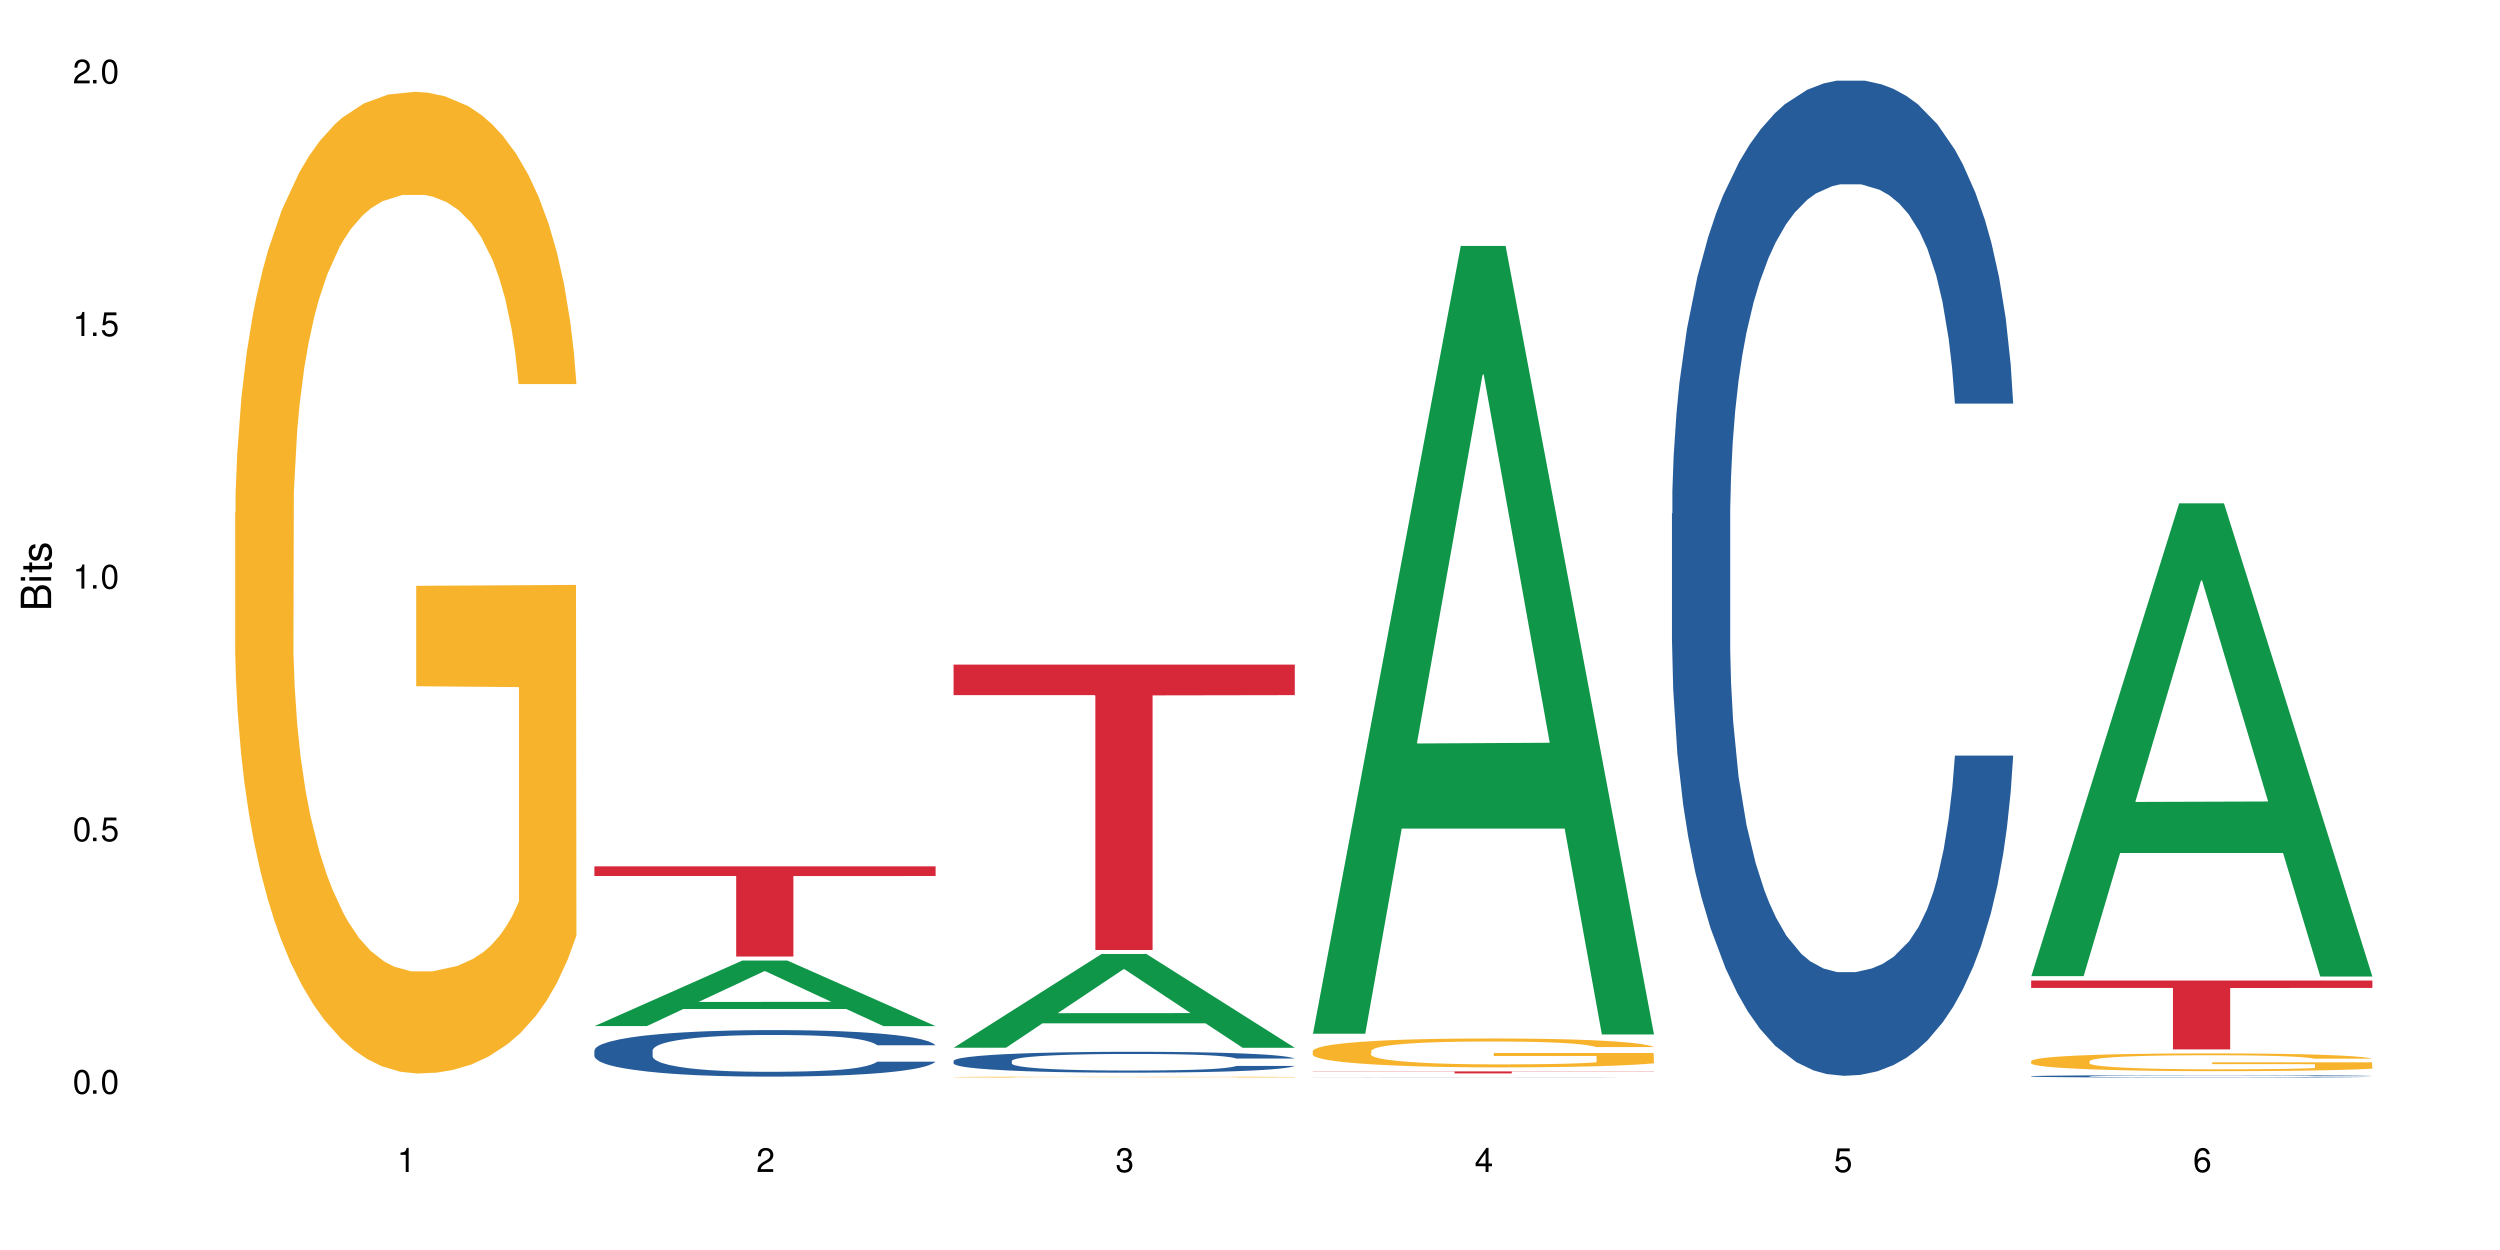 <?xml version="1.0" encoding="UTF-8"?>
<svg xmlns="http://www.w3.org/2000/svg" xmlns:xlink="http://www.w3.org/1999/xlink" width="720" height="360" viewBox="0 0 720 360">
<defs>
<g>
<g id="glyph-0-0">
</g>
<g id="glyph-0-1">
<path d="M 2.641 -6.938 C 2 -6.938 1.422 -6.656 1.078 -6.172 C 0.641 -5.562 0.406 -4.641 0.406 -3.359 C 0.406 -1.016 1.188 0.219 2.641 0.219 C 4.078 0.219 4.859 -1.016 4.859 -3.297 C 4.859 -4.641 4.656 -5.547 4.203 -6.172 C 3.844 -6.656 3.281 -6.938 2.641 -6.938 Z M 2.641 -6.188 C 3.547 -6.188 4 -5.25 4 -3.375 C 4 -1.406 3.562 -0.484 2.625 -0.484 C 1.734 -0.484 1.281 -1.438 1.281 -3.344 C 1.281 -5.25 1.734 -6.188 2.641 -6.188 Z M 2.641 -6.188 "/>
</g>
<g id="glyph-0-2">
<path d="M 1.828 -1 L 0.828 -1 L 0.828 0 L 1.828 0 Z M 1.828 -1 "/>
</g>
<g id="glyph-0-3">
<path d="M 4.562 -6.797 L 1.062 -6.797 L 0.547 -3.094 L 1.328 -3.094 C 1.719 -3.562 2.047 -3.734 2.578 -3.734 C 3.484 -3.734 4.062 -3.109 4.062 -2.094 C 4.062 -1.125 3.484 -0.531 2.578 -0.531 C 1.828 -0.531 1.375 -0.906 1.188 -1.672 L 0.328 -1.672 C 0.453 -1.109 0.547 -0.844 0.75 -0.594 C 1.125 -0.078 1.828 0.219 2.594 0.219 C 3.969 0.219 4.922 -0.781 4.922 -2.219 C 4.922 -3.562 4.031 -4.484 2.719 -4.484 C 2.25 -4.484 1.859 -4.359 1.469 -4.062 L 1.734 -5.969 L 4.562 -5.969 Z M 4.562 -6.797 "/>
</g>
<g id="glyph-0-4">
<path d="M 2.484 -4.938 L 2.484 0 L 3.328 0 L 3.328 -6.938 L 2.766 -6.938 C 2.469 -5.875 2.281 -5.734 0.984 -5.562 L 0.984 -4.938 Z M 2.484 -4.938 "/>
</g>
<g id="glyph-0-5">
<path d="M 4.859 -0.828 L 1.281 -0.828 C 1.359 -1.406 1.672 -1.781 2.5 -2.281 L 3.469 -2.828 C 4.406 -3.344 4.906 -4.062 4.906 -4.906 C 4.906 -5.484 4.672 -6.031 4.266 -6.406 C 3.859 -6.766 3.375 -6.938 2.719 -6.938 C 1.859 -6.938 1.219 -6.625 0.844 -6.031 C 0.609 -5.672 0.5 -5.234 0.484 -4.531 L 1.328 -4.531 C 1.359 -5.016 1.406 -5.281 1.531 -5.516 C 1.75 -5.938 2.188 -6.203 2.703 -6.203 C 3.469 -6.203 4.031 -5.641 4.031 -4.891 C 4.031 -4.344 3.719 -3.859 3.125 -3.516 L 2.234 -3 C 0.812 -2.172 0.406 -1.531 0.328 -0.016 L 4.859 -0.016 Z M 4.859 -0.828 "/>
</g>
<g id="glyph-0-6">
<path d="M 2.125 -3.188 L 2.578 -3.188 C 3.5 -3.188 3.984 -2.766 3.984 -1.922 C 3.984 -1.062 3.469 -0.531 2.594 -0.531 C 1.656 -0.531 1.203 -1 1.156 -2.016 L 0.312 -2.016 C 0.344 -1.453 0.438 -1.094 0.609 -0.781 C 0.953 -0.109 1.625 0.219 2.547 0.219 C 3.953 0.219 4.859 -0.625 4.859 -1.938 C 4.859 -2.828 4.516 -3.297 3.703 -3.594 C 4.344 -3.844 4.656 -4.328 4.656 -5.031 C 4.656 -6.219 3.875 -6.938 2.578 -6.938 C 1.203 -6.938 0.484 -6.172 0.453 -4.703 L 1.297 -4.703 C 1.312 -5.125 1.344 -5.359 1.453 -5.578 C 1.641 -5.969 2.062 -6.203 2.594 -6.203 C 3.344 -6.203 3.797 -5.75 3.797 -5 C 3.797 -4.516 3.609 -4.219 3.25 -4.047 C 3.016 -3.953 2.703 -3.922 2.125 -3.906 Z M 2.125 -3.188 "/>
</g>
<g id="glyph-0-7">
<path d="M 3.141 -1.672 L 3.141 0 L 3.984 0 L 3.984 -1.672 L 4.984 -1.672 L 4.984 -2.438 L 3.984 -2.438 L 3.984 -6.938 L 3.359 -6.938 L 0.266 -2.578 L 0.266 -1.672 Z M 3.141 -2.438 L 1 -2.438 L 3.141 -5.5 Z M 3.141 -2.438 "/>
</g>
<g id="glyph-0-8">
<path d="M 4.781 -5.125 C 4.609 -6.266 3.891 -6.938 2.844 -6.938 C 2.094 -6.938 1.422 -6.578 1.031 -5.953 C 0.594 -5.266 0.406 -4.422 0.406 -3.172 C 0.406 -2 0.578 -1.25 0.984 -0.641 C 1.359 -0.078 1.953 0.219 2.703 0.219 C 3.984 0.219 4.922 -0.75 4.922 -2.094 C 4.922 -3.375 4.062 -4.281 2.844 -4.281 C 2.172 -4.281 1.641 -4.031 1.281 -3.516 C 1.281 -5.234 1.828 -6.188 2.797 -6.188 C 3.391 -6.188 3.797 -5.797 3.938 -5.125 Z M 2.734 -3.531 C 3.547 -3.531 4.062 -2.953 4.062 -2.031 C 4.062 -1.156 3.484 -0.531 2.703 -0.531 C 1.922 -0.531 1.328 -1.188 1.328 -2.078 C 1.328 -2.938 1.906 -3.531 2.734 -3.531 Z M 2.734 -3.531 "/>
</g>
<g id="glyph-1-0">
</g>
<g id="glyph-1-1">
<path d="M 0 -0.953 L 0 -4.891 C 0 -5.719 -0.234 -6.344 -0.734 -6.797 C -1.188 -7.234 -1.812 -7.469 -2.5 -7.469 C -3.547 -7.469 -4.188 -7 -4.625 -5.875 C -4.984 -6.688 -5.625 -7.094 -6.531 -7.094 C -7.172 -7.094 -7.734 -6.859 -8.141 -6.391 C -8.562 -5.922 -8.75 -5.344 -8.75 -4.5 L -8.75 -0.953 Z M -4.984 -2.062 L -7.766 -2.062 L -7.766 -4.219 C -7.766 -4.844 -7.688 -5.203 -7.453 -5.5 C -7.219 -5.812 -6.859 -5.969 -6.375 -5.969 C -5.891 -5.969 -5.531 -5.812 -5.297 -5.5 C -5.062 -5.203 -4.984 -4.844 -4.984 -4.219 Z M -0.984 -2.062 L -4 -2.062 L -4 -4.781 C -4 -5.766 -3.438 -6.359 -2.484 -6.359 C -1.547 -6.359 -0.984 -5.766 -0.984 -4.781 Z M -0.984 -2.062 "/>
</g>
<g id="glyph-1-2">
<path d="M -6.281 -1.797 L -6.281 -0.797 L 0 -0.797 L 0 -1.797 Z M -8.75 -1.797 L -8.75 -0.797 L -7.484 -0.797 L -7.484 -1.797 Z M -8.75 -1.797 "/>
</g>
<g id="glyph-1-3">
<path d="M -6.281 -3.047 L -6.281 -2.016 L -8.016 -2.016 L -8.016 -1.016 L -6.281 -1.016 L -6.281 -0.172 L -5.469 -0.172 L -5.469 -1.016 L -0.719 -1.016 C -0.078 -1.016 0.281 -1.453 0.281 -2.234 C 0.281 -2.5 0.25 -2.719 0.188 -3.047 L -0.641 -3.047 C -0.609 -2.906 -0.594 -2.766 -0.594 -2.562 C -0.594 -2.141 -0.719 -2.016 -1.156 -2.016 L -5.469 -2.016 L -5.469 -3.047 Z M -6.281 -3.047 "/>
</g>
<g id="glyph-1-4">
<path d="M -4.531 -5.25 C -5.766 -5.25 -6.469 -4.422 -6.469 -2.969 C -6.469 -1.516 -5.719 -0.562 -4.547 -0.562 C -3.562 -0.562 -3.094 -1.062 -2.734 -2.562 L -2.516 -3.484 C -2.344 -4.188 -2.094 -4.469 -1.641 -4.469 C -1.047 -4.469 -0.641 -3.875 -0.641 -3 C -0.641 -2.453 -0.797 -2 -1.062 -1.75 C -1.25 -1.594 -1.422 -1.531 -1.875 -1.469 L -1.875 -0.406 C -0.422 -0.453 0.281 -1.266 0.281 -2.922 C 0.281 -4.5 -0.5 -5.516 -1.719 -5.516 C -2.656 -5.516 -3.172 -4.984 -3.469 -3.734 L -3.703 -2.766 C -3.891 -1.953 -4.156 -1.609 -4.594 -1.609 C -5.188 -1.609 -5.547 -2.125 -5.547 -2.938 C -5.547 -3.75 -5.203 -4.172 -4.531 -4.203 Z M -4.531 -5.25 "/>
</g>
</g>
</defs>
<rect x="-72" y="-36" width="864" height="432" fill="rgb(100%, 100%, 100%)" fill-opacity="1"/>
<path fill-rule="nonzero" fill="rgb(96.863%, 70.196%, 16.863%)" fill-opacity="1" d="M 67.73 147.539 L 67.852 147.281 L 67.852 142.117 L 68.332 130.5 L 69.527 114.488 L 71.086 101.32 L 72.766 90.992 L 73.844 85.57 L 75.641 77.824 L 77.199 72.145 L 81.152 60.523 L 86.188 49.68 L 88.945 45.031 L 92.059 40.641 L 96.496 35.734 L 98.531 33.926 L 104.766 29.797 L 111.836 27.215 L 119.625 26.438 L 123.223 26.699 L 128.133 27.73 L 134.848 30.57 L 138.68 33.152 L 141.676 35.734 L 144.793 39.09 L 148.629 44.258 L 152.223 50.453 L 155.102 56.648 L 157.977 64.398 L 160.375 72.66 L 162.41 81.695 L 164.207 92.543 L 165.289 101.578 L 166.008 110.617 L 149.348 110.617 L 148.391 101.578 L 147.309 94.605 L 145.512 86.086 L 143.715 79.891 L 141.918 74.984 L 138.562 68.27 L 135.684 64.137 L 132.09 60.523 L 128.613 58.199 L 124.66 56.648 L 122.262 56.133 L 115.91 56.133 L 110.156 57.941 L 106.801 60.008 L 104.406 62.074 L 101.047 65.945 L 99.012 69.043 L 97.812 71.109 L 94.219 79.113 L 91.82 86.344 L 90.504 91.25 L 88.824 98.996 L 87.625 105.969 L 86.309 116.297 L 85.59 124.043 L 84.629 141.602 L 84.508 188.078 L 84.871 197.891 L 85.59 208.48 L 86.547 217.773 L 87.984 227.586 L 89.422 235.074 L 91.941 245.145 L 94.098 251.859 L 95.777 256.246 L 99.012 263.219 L 100.328 265.543 L 103.445 270.191 L 106.684 273.805 L 110.637 276.906 L 113.633 278.453 L 118.426 279.746 L 124.539 279.746 L 131.73 278.195 L 136.285 276.129 L 139.398 274.062 L 141.438 272.258 L 143.953 269.418 L 145.754 266.836 L 147.43 263.992 L 149.469 259.605 L 149.469 197.891 L 119.863 197.633 L 119.863 168.715 L 165.887 168.457 L 166.008 269.418 L 163.488 276.387 L 160.375 283.102 L 157.379 288.266 L 154.262 292.656 L 149.828 297.562 L 146.23 300.66 L 140.719 304.273 L 135.684 306.598 L 130.41 308.148 L 125.738 308.922 L 120.223 309.18 L 115.312 308.664 L 110.039 307.117 L 105.844 305.051 L 102.008 302.469 L 98.172 299.109 L 93.379 293.688 L 90.262 289.297 L 87.027 283.875 L 83.789 277.422 L 80.914 270.449 L 78.996 265.027 L 77.078 258.828 L 75.043 251.082 L 73.125 242.305 L 71.688 234.301 L 70.367 225.262 L 69.41 216.742 L 68.449 205.121 L 67.969 195.828 L 67.73 187.82 Z M 67.73 147.539 "/>
<path fill-rule="nonzero" fill="rgb(6.275%, 58.824%, 28.235%)" fill-opacity="1" d="M 171.18 295.512 L 171.285 295.496 L 213.809 276.629 L 226.723 276.629 L 269.453 295.531 L 254.441 295.531 L 243.73 290.598 L 196.797 290.598 L 186.297 295.512 L 171.18 295.512 L 201.312 288.555 L 239.426 288.539 L 220.422 279.715 L 220.211 279.699 L 220 279.754 L 201.207 288.539 L 201.312 288.555 Z M 171.18 295.512 "/>
<path fill-rule="nonzero" fill="rgb(14.51%, 36.078%, 60%)" fill-opacity="1" d="M 171.18 302.508 L 171.297 302.496 L 171.297 302.199 L 171.66 301.734 L 172.496 301.148 L 173.336 300.746 L 175.492 300.023 L 178.488 299.324 L 181.605 298.789 L 183.883 298.469 L 185.922 298.223 L 190.594 297.773 L 193.59 297.539 L 196.828 297.332 L 200.781 297.125 L 203.656 297 L 210.129 296.805 L 214.922 296.719 L 218.641 296.684 L 226.668 296.684 L 231.461 296.73 L 234.938 296.793 L 238.773 296.891 L 242.008 297 L 247.641 297.27 L 252.676 297.613 L 254.953 297.809 L 258.547 298.188 L 261.305 298.555 L 263.223 298.871 L 265.379 299.324 L 267.297 299.875 L 268.734 300.5 L 269.453 301.027 L 252.676 301.027 L 251.836 300.535 L 250.879 300.156 L 249.082 299.656 L 247.281 299.301 L 244.766 298.945 L 242.488 298.715 L 239.371 298.48 L 236.617 298.336 L 233.738 298.223 L 230.984 298.152 L 225.711 298.078 L 219.598 298.078 L 217.32 298.102 L 212.645 298.199 L 210.129 298.285 L 206.535 298.457 L 204.016 298.617 L 201.02 298.859 L 198.984 299.07 L 196.469 299.387 L 194.668 299.668 L 192.633 300.07 L 191.434 300.379 L 190.355 300.719 L 189.395 301.125 L 188.676 301.551 L 188.199 302.004 L 187.957 302.445 L 187.957 304.34 L 188.199 304.781 L 188.797 305.297 L 190.355 306.043 L 192.633 306.691 L 195.27 307.203 L 197.785 307.57 L 199.223 307.742 L 201.141 307.938 L 204.137 308.184 L 208.453 308.43 L 210.969 308.527 L 214.805 308.625 L 218.758 308.672 L 224.031 308.672 L 228.707 308.625 L 231.82 308.562 L 235.059 308.465 L 239.492 308.258 L 242.25 308.062 L 244.645 307.828 L 246.445 307.598 L 247.641 307.398 L 249.441 307.02 L 250.879 306.605 L 251.957 306.176 L 252.676 305.762 L 269.453 305.762 L 268.734 306.25 L 267.656 306.727 L 266.578 307.082 L 264.898 307.512 L 262.984 307.891 L 260.227 308.316 L 257.949 308.598 L 254.953 308.906 L 252.195 309.137 L 249.199 309.344 L 244.766 309.59 L 241.891 309.711 L 238.773 309.824 L 235.059 309.922 L 230.383 310.008 L 225.352 310.055 L 220.676 310.066 L 215.645 310.043 L 211.926 309.992 L 207.012 309.883 L 200.902 309.664 L 196.469 309.43 L 192.992 309.199 L 189.996 308.953 L 186.641 308.625 L 182.324 308.086 L 179.688 307.668 L 177.891 307.328 L 175.852 306.852 L 174.414 306.422 L 172.738 305.738 L 171.539 304.867 L 171.18 304.195 Z M 171.18 302.508 "/>
<path fill-rule="nonzero" fill="rgb(83.922%, 15.686%, 22.353%)" fill-opacity="1" d="M 171.18 249.512 L 269.453 249.512 L 269.453 252.293 L 228.496 252.316 L 228.496 275.477 L 212.02 275.477 L 212.02 252.34 L 211.777 252.293 L 171.18 252.293 Z M 171.18 249.512 "/>
<path fill-rule="nonzero" fill="rgb(6.275%, 58.824%, 28.235%)" fill-opacity="1" d="M 274.629 301.738 L 274.73 301.715 L 317.254 274.746 L 330.168 274.746 L 372.902 301.766 L 357.887 301.766 L 347.18 294.711 L 300.246 294.711 L 289.746 301.738 L 274.629 301.738 L 304.762 291.793 L 342.875 291.77 L 323.871 279.16 L 323.66 279.137 L 323.449 279.211 L 304.656 291.77 L 304.762 291.793 Z M 274.629 301.738 "/>
<path fill-rule="nonzero" fill="rgb(14.51%, 36.078%, 60%)" fill-opacity="1" d="M 274.629 305.535 L 274.746 305.527 L 274.746 305.395 L 275.105 305.188 L 275.945 304.922 L 276.785 304.742 L 278.941 304.418 L 281.938 304.105 L 285.055 303.863 L 287.332 303.719 L 289.367 303.609 L 294.043 303.406 L 297.039 303.301 L 300.273 303.211 L 304.23 303.117 L 307.105 303.062 L 313.578 302.973 L 318.371 302.934 L 322.086 302.918 L 330.117 302.918 L 334.91 302.941 L 338.387 302.969 L 342.223 303.012 L 345.457 303.062 L 351.09 303.184 L 356.125 303.336 L 358.402 303.422 L 361.996 303.594 L 364.754 303.758 L 366.672 303.902 L 368.828 304.105 L 370.746 304.352 L 372.184 304.633 L 372.902 304.867 L 356.125 304.867 L 355.285 304.648 L 354.324 304.48 L 352.527 304.254 L 350.73 304.094 L 348.215 303.934 L 345.938 303.832 L 342.82 303.727 L 340.062 303.66 L 337.188 303.609 L 334.43 303.578 L 329.156 303.543 L 323.047 303.543 L 320.77 303.555 L 316.094 303.598 L 313.578 303.637 L 309.98 303.715 L 307.465 303.785 L 304.469 303.895 L 302.434 303.988 L 299.914 304.133 L 298.117 304.258 L 296.078 304.441 L 294.883 304.578 L 293.801 304.73 L 292.844 304.914 L 292.125 305.105 L 291.645 305.309 L 291.406 305.508 L 291.406 306.359 L 291.645 306.555 L 292.246 306.785 L 293.801 307.121 L 296.078 307.414 L 298.715 307.645 L 301.234 307.809 L 302.672 307.887 L 304.59 307.973 L 307.586 308.082 L 311.898 308.195 L 314.418 308.238 L 318.25 308.281 L 322.207 308.305 L 327.48 308.305 L 332.152 308.281 L 335.27 308.254 L 338.508 308.211 L 342.941 308.117 L 345.695 308.027 L 348.094 307.926 L 349.891 307.82 L 351.09 307.73 L 352.887 307.562 L 354.324 307.375 L 355.406 307.184 L 356.125 306.996 L 372.902 306.996 L 372.184 307.215 L 371.105 307.43 L 370.027 307.59 L 368.348 307.781 L 366.43 307.953 L 363.676 308.145 L 361.398 308.27 L 358.402 308.406 L 355.645 308.512 L 352.648 308.605 L 348.215 308.715 L 345.336 308.77 L 342.223 308.82 L 338.508 308.863 L 333.832 308.902 L 328.797 308.926 L 324.125 308.93 L 319.09 308.918 L 315.375 308.898 L 310.461 308.848 L 304.348 308.75 L 299.914 308.645 L 296.438 308.539 L 293.441 308.43 L 290.086 308.281 L 285.773 308.039 L 283.137 307.852 L 281.34 307.699 L 279.301 307.484 L 277.863 307.293 L 276.184 306.984 L 274.988 306.594 L 274.629 306.293 Z M 274.629 305.535 "/>
<path fill-rule="nonzero" fill="rgb(96.863%, 70.196%, 16.863%)" fill-opacity="1" d="M 274.629 310.195 L 274.746 310.195 L 274.746 310.188 L 275.227 310.18 L 276.426 310.164 L 277.984 310.152 L 279.66 310.141 L 280.738 310.137 L 282.535 310.129 L 284.094 310.125 L 288.051 310.113 L 293.082 310.105 L 295.84 310.102 L 298.957 310.098 L 303.391 310.09 L 305.43 310.09 L 311.66 310.086 L 318.73 310.082 L 330.117 310.082 L 335.031 310.086 L 341.742 310.086 L 345.578 310.09 L 348.574 310.09 L 351.688 310.094 L 355.523 310.098 L 359.121 310.105 L 361.996 310.109 L 364.871 310.117 L 367.27 310.125 L 369.309 310.133 L 371.105 310.145 L 372.184 310.152 L 372.902 310.16 L 356.242 310.16 L 355.285 310.152 L 354.207 310.145 L 352.41 310.137 L 350.609 310.133 L 348.812 310.129 L 345.457 310.121 L 342.582 310.117 L 338.984 310.113 L 335.512 310.113 L 331.555 310.109 L 322.805 310.109 L 317.055 310.113 L 313.699 310.113 L 311.301 310.117 L 307.945 310.121 L 305.906 310.121 L 304.707 310.125 L 301.113 310.133 L 298.715 310.137 L 297.398 310.141 L 295.719 310.148 L 294.523 310.156 L 293.203 310.164 L 292.484 310.172 L 291.527 310.188 L 291.406 310.23 L 291.766 310.242 L 292.484 310.25 L 293.441 310.258 L 294.883 310.27 L 296.32 310.273 L 298.836 310.285 L 300.992 310.289 L 302.672 310.293 L 305.906 310.301 L 307.227 310.305 L 310.34 310.309 L 313.578 310.312 L 317.531 310.312 L 320.527 310.316 L 338.625 310.316 L 343.18 310.312 L 346.297 310.312 L 348.332 310.309 L 350.852 310.305 L 352.648 310.305 L 354.324 310.301 L 356.363 310.297 L 356.363 310.242 L 326.762 310.242 L 326.762 310.215 L 372.781 310.215 L 372.902 310.305 L 370.387 310.312 L 367.27 310.32 L 364.273 310.324 L 361.156 310.328 L 356.723 310.332 L 353.129 310.336 L 347.613 310.34 L 342.582 310.34 L 337.309 310.344 L 322.207 310.344 L 316.934 310.34 L 312.738 310.34 L 308.902 310.336 L 305.07 310.332 L 300.273 310.328 L 297.16 310.324 L 293.922 310.32 L 290.688 310.312 L 287.809 310.309 L 285.895 310.301 L 283.977 310.297 L 281.938 310.289 L 280.02 310.281 L 278.582 310.273 L 277.262 310.266 L 276.305 310.258 L 275.348 310.246 L 274.867 310.238 L 274.629 310.23 Z M 274.629 310.195 "/>
<path fill-rule="nonzero" fill="rgb(83.922%, 15.686%, 22.353%)" fill-opacity="1" d="M 274.629 191.398 L 372.902 191.398 L 372.902 200.199 L 331.945 200.273 L 331.945 273.594 L 315.465 273.594 L 315.465 200.352 L 315.227 200.199 L 274.629 200.199 Z M 274.629 191.398 "/>
<path fill-rule="nonzero" fill="rgb(6.275%, 58.824%, 28.235%)" fill-opacity="1" d="M 378.074 297.715 L 378.18 297.504 L 420.703 70.82 L 433.617 70.82 L 476.352 297.93 L 461.336 297.93 L 450.625 238.645 L 403.695 238.645 L 393.195 297.715 L 378.074 297.715 L 408.207 214.121 L 446.32 213.91 L 427.316 107.926 L 427.109 107.711 L 426.898 108.352 L 408.105 213.91 L 408.207 214.121 Z M 378.074 297.715 "/>
<path fill-rule="nonzero" fill="rgb(14.51%, 36.078%, 60%)" fill-opacity="1" d="M 378.074 310.316 L 378.195 310.316 L 378.555 310.312 L 379.395 310.312 L 380.23 310.309 L 382.391 310.309 L 385.387 310.305 L 388.5 310.301 L 397.492 310.301 L 400.488 310.297 L 459.57 310.297 L 461.848 310.301 L 468.199 310.301 L 470.117 310.305 L 474.191 310.305 L 475.633 310.309 L 476.352 310.312 L 459.57 310.312 L 458.734 310.309 L 457.773 310.309 L 455.977 310.305 L 451.66 310.305 L 449.383 310.301 L 410.914 310.301 L 407.918 310.305 L 401.566 310.305 L 399.527 310.309 L 397.25 310.309 L 396.293 310.312 L 395.094 310.312 L 394.855 310.316 L 394.855 310.324 L 395.691 310.324 L 397.25 310.328 L 399.527 310.332 L 402.164 310.332 L 404.68 310.336 L 417.863 310.336 L 421.699 310.34 L 435.602 310.34 L 438.719 310.336 L 453.34 310.336 L 454.539 310.332 L 457.773 310.332 L 458.852 310.328 L 476.352 310.328 L 475.633 310.328 L 474.555 310.332 L 473.473 310.332 L 471.797 310.336 L 467.121 310.336 L 464.844 310.34 L 451.66 310.34 L 448.785 310.344 L 413.91 310.344 L 407.797 310.34 L 393.535 310.34 L 389.223 310.336 L 386.586 310.336 L 384.785 310.332 L 381.312 310.332 L 379.633 310.328 L 378.434 310.324 L 378.074 310.32 Z M 378.074 310.316 "/>
<path fill-rule="nonzero" fill="rgb(96.863%, 70.196%, 16.863%)" fill-opacity="1" d="M 378.074 302.648 L 378.195 302.641 L 378.195 302.488 L 378.676 302.145 L 379.871 301.676 L 381.43 301.285 L 383.109 300.984 L 384.188 300.824 L 385.984 300.594 L 387.543 300.426 L 391.496 300.086 L 396.531 299.766 L 399.289 299.629 L 402.402 299.5 L 406.84 299.355 L 408.875 299.301 L 415.109 299.18 L 422.18 299.105 L 429.969 299.082 L 433.566 299.09 L 438.48 299.121 L 445.191 299.203 L 449.023 299.281 L 452.02 299.355 L 455.137 299.453 L 458.973 299.605 L 462.566 299.789 L 465.445 299.973 L 468.32 300.199 L 470.719 300.441 L 472.754 300.707 L 474.555 301.027 L 475.633 301.293 L 476.352 301.559 L 459.691 301.559 L 458.734 301.293 L 457.652 301.09 L 455.855 300.84 L 454.059 300.656 L 452.262 300.512 L 448.906 300.312 L 446.027 300.191 L 442.434 300.086 L 438.957 300.016 L 435.004 299.973 L 432.605 299.957 L 426.254 299.957 L 420.5 300.008 L 417.145 300.07 L 414.75 300.133 L 411.395 300.246 L 409.355 300.336 L 408.156 300.398 L 404.562 300.633 L 402.164 300.848 L 400.848 300.988 L 399.168 301.219 L 397.969 301.422 L 396.652 301.727 L 395.934 301.957 L 394.973 302.473 L 394.855 303.84 L 395.215 304.129 L 395.934 304.441 L 396.891 304.715 L 398.328 305.004 L 399.766 305.227 L 402.285 305.52 L 404.441 305.719 L 406.121 305.848 L 409.355 306.055 L 410.672 306.121 L 413.789 306.258 L 417.027 306.363 L 420.98 306.457 L 423.977 306.5 L 428.77 306.539 L 434.883 306.539 L 442.074 306.496 L 446.629 306.434 L 449.746 306.371 L 451.781 306.32 L 454.297 306.234 L 456.098 306.16 L 457.773 306.074 L 459.812 305.945 L 459.812 304.129 L 430.211 304.121 L 430.211 303.27 L 476.23 303.262 L 476.352 306.234 L 473.832 306.441 L 470.719 306.641 L 467.723 306.789 L 464.605 306.922 L 460.172 307.062 L 456.574 307.156 L 451.062 307.262 L 446.027 307.332 L 440.754 307.375 L 436.082 307.398 L 430.57 307.406 L 425.656 307.391 L 420.383 307.348 L 416.188 307.285 L 412.352 307.207 L 408.516 307.109 L 403.723 306.949 L 400.605 306.82 L 397.371 306.66 L 394.133 306.473 L 391.258 306.266 L 389.34 306.105 L 387.422 305.926 L 385.387 305.695 L 383.469 305.438 L 382.031 305.203 L 380.711 304.938 L 379.754 304.684 L 378.793 304.344 L 378.316 304.07 L 378.074 303.832 Z M 378.074 302.648 "/>
<path fill-rule="nonzero" fill="rgb(83.922%, 15.686%, 22.353%)" fill-opacity="1" d="M 378.074 308.559 L 476.352 308.559 L 476.352 308.621 L 435.391 308.621 L 435.391 309.141 L 418.914 309.141 L 418.914 308.621 L 378.074 308.621 Z M 378.074 308.559 "/>
<path fill-rule="nonzero" fill="rgb(14.51%, 36.078%, 60%)" fill-opacity="1" d="M 481.523 147.93 L 481.645 147.668 L 481.645 141.383 L 482.004 131.426 L 482.84 118.852 L 483.68 110.207 L 485.836 94.75 L 488.832 79.816 L 491.949 68.289 L 494.227 61.477 L 496.266 56.238 L 500.938 46.543 L 503.934 41.566 L 507.172 37.113 L 511.125 32.656 L 514 30.039 L 520.473 25.848 L 525.27 24.012 L 528.984 23.227 L 537.012 23.227 L 541.809 24.273 L 545.281 25.586 L 549.117 27.68 L 552.352 30.039 L 557.984 35.801 L 563.02 43.137 L 565.297 47.328 L 568.891 55.449 L 571.648 63.309 L 573.566 70.121 L 575.723 79.816 L 577.641 91.605 L 579.078 104.965 L 579.797 116.23 L 563.02 116.23 L 562.18 105.75 L 561.223 97.629 L 559.426 86.891 L 557.625 79.293 L 555.109 71.695 L 552.832 66.715 L 549.715 61.738 L 546.961 58.594 L 544.082 56.238 L 541.328 54.664 L 536.055 53.094 L 529.941 53.094 L 527.664 53.617 L 522.992 55.711 L 520.473 57.547 L 516.879 61.215 L 514.363 64.621 L 511.367 69.859 L 509.328 74.312 L 506.812 81.125 L 505.012 87.152 L 502.977 95.797 L 501.777 102.348 L 500.699 109.684 L 499.738 118.328 L 499.02 127.496 L 498.543 137.191 L 498.301 146.621 L 498.301 187.23 L 498.543 196.66 L 499.141 207.664 L 500.699 223.645 L 502.977 237.531 L 505.613 248.535 L 508.129 256.395 L 509.566 260.062 L 511.484 264.254 L 514.48 269.492 L 518.797 274.73 L 521.312 276.828 L 525.148 278.926 L 529.102 279.973 L 534.375 279.973 L 539.051 278.926 L 542.168 277.613 L 545.402 275.52 L 549.836 271.066 L 552.594 266.871 L 554.988 261.895 L 556.789 256.918 L 557.984 252.727 L 559.785 244.605 L 561.223 235.695 L 562.301 226.527 L 563.02 217.621 L 579.797 217.621 L 579.078 228.098 L 578 238.316 L 576.922 245.914 L 575.246 255.082 L 573.328 263.203 L 570.57 272.375 L 568.293 278.398 L 565.297 284.949 L 562.539 289.926 L 559.543 294.383 L 555.109 299.621 L 552.234 302.242 L 549.117 304.598 L 545.402 306.695 L 540.727 308.527 L 535.695 309.578 L 531.02 309.84 L 525.988 309.312 L 522.27 308.266 L 517.359 305.91 L 511.246 301.191 L 506.812 296.215 L 503.336 291.238 L 500.34 285.996 L 496.984 278.926 L 492.668 267.398 L 490.031 258.488 L 488.234 251.152 L 486.195 240.938 L 484.758 231.766 L 483.082 217.094 L 481.883 198.496 L 481.523 184.086 Z M 481.523 147.93 "/>
<path fill-rule="nonzero" fill="rgb(6.275%, 58.824%, 28.235%)" fill-opacity="1" d="M 584.973 281.121 L 585.074 280.992 L 627.598 144.961 L 640.512 144.961 L 683.246 281.246 L 668.23 281.246 L 657.523 245.672 L 610.59 245.672 L 600.09 281.121 L 584.973 281.121 L 615.105 230.957 L 653.219 230.828 L 634.215 167.227 L 634.004 167.102 L 633.793 167.484 L 615 230.828 L 615.105 230.957 Z M 584.973 281.121 "/>
<path fill-rule="nonzero" fill="rgb(14.51%, 36.078%, 60%)" fill-opacity="1" d="M 584.973 309.949 L 585.09 309.949 L 585.09 309.934 L 585.449 309.91 L 586.289 309.879 L 587.129 309.859 L 589.285 309.82 L 592.281 309.785 L 595.398 309.758 L 597.676 309.742 L 599.711 309.727 L 604.387 309.703 L 607.383 309.691 L 610.617 309.68 L 614.574 309.672 L 617.449 309.664 L 623.922 309.652 L 628.715 309.648 L 645.254 309.648 L 648.73 309.652 L 652.566 309.66 L 655.801 309.664 L 661.434 309.68 L 666.469 309.695 L 668.746 309.707 L 672.34 309.727 L 675.098 309.746 L 677.016 309.762 L 679.172 309.785 L 681.09 309.812 L 682.527 309.848 L 683.246 309.875 L 666.469 309.875 L 665.629 309.848 L 664.672 309.828 L 662.871 309.801 L 661.074 309.785 L 658.559 309.766 L 656.281 309.754 L 653.164 309.742 L 650.406 309.734 L 647.531 309.727 L 644.773 309.723 L 639.504 309.719 L 633.391 309.719 L 631.113 309.723 L 626.438 309.727 L 623.922 309.73 L 620.328 309.738 L 617.809 309.75 L 614.812 309.762 L 612.777 309.773 L 610.258 309.789 L 608.461 309.805 L 606.426 309.824 L 605.227 309.84 L 604.148 309.859 L 603.188 309.879 L 602.469 309.902 L 601.988 309.926 L 601.75 309.945 L 601.75 310.047 L 601.988 310.07 L 602.59 310.094 L 604.148 310.133 L 606.426 310.168 L 609.059 310.195 L 611.578 310.215 L 613.016 310.223 L 614.934 310.234 L 617.93 310.246 L 622.242 310.258 L 624.762 310.262 L 628.598 310.27 L 642.5 310.27 L 645.613 310.266 L 648.852 310.262 L 653.285 310.25 L 656.043 310.238 L 658.438 310.227 L 660.234 310.215 L 661.434 310.203 L 663.23 310.184 L 664.672 310.164 L 665.75 310.141 L 666.469 310.121 L 683.246 310.121 L 682.527 310.145 L 681.449 310.168 L 680.371 310.188 L 678.691 310.211 L 676.773 310.23 L 674.02 310.254 L 671.742 310.266 L 668.746 310.281 L 665.988 310.297 L 662.992 310.305 L 658.559 310.32 L 655.68 310.324 L 652.566 310.332 L 648.852 310.336 L 644.176 310.34 L 639.141 310.344 L 629.434 310.344 L 625.719 310.34 L 620.805 310.332 L 614.695 310.32 L 610.258 310.309 L 606.785 310.297 L 603.789 310.285 L 600.43 310.27 L 596.117 310.242 L 593.48 310.219 L 591.684 310.199 L 589.645 310.176 L 588.207 310.152 L 586.527 310.117 L 585.332 310.074 L 584.973 310.039 Z M 584.973 309.949 "/>
<path fill-rule="nonzero" fill="rgb(96.863%, 70.196%, 16.863%)" fill-opacity="1" d="M 584.973 305.57 L 585.09 305.566 L 585.09 305.473 L 585.57 305.262 L 586.77 304.973 L 588.328 304.734 L 590.004 304.547 L 591.082 304.449 L 592.883 304.309 L 594.438 304.207 L 598.395 303.996 L 603.426 303.801 L 606.184 303.715 L 609.301 303.637 L 613.734 303.547 L 615.773 303.516 L 622.004 303.438 L 629.074 303.395 L 636.867 303.379 L 640.461 303.383 L 645.375 303.402 L 652.086 303.453 L 655.922 303.5 L 658.918 303.547 L 662.035 303.609 L 665.867 303.699 L 669.465 303.812 L 672.34 303.926 L 675.215 304.066 L 677.613 304.215 L 679.652 304.379 L 681.449 304.574 L 682.527 304.738 L 683.246 304.902 L 666.586 304.902 L 665.629 304.738 L 664.551 304.613 L 662.754 304.457 L 660.953 304.348 L 659.156 304.258 L 655.801 304.137 L 652.926 304.062 L 649.328 303.996 L 645.855 303.953 L 641.898 303.926 L 639.504 303.914 L 633.148 303.914 L 627.398 303.949 L 624.043 303.984 L 621.645 304.023 L 618.289 304.094 L 616.25 304.148 L 615.055 304.188 L 611.457 304.332 L 609.059 304.461 L 607.742 304.551 L 606.062 304.691 L 604.867 304.816 L 603.547 305.004 L 602.828 305.145 L 601.871 305.461 L 601.75 306.305 L 602.109 306.48 L 602.828 306.672 L 603.789 306.84 L 605.227 307.02 L 606.664 307.152 L 609.18 307.336 L 611.336 307.457 L 613.016 307.535 L 616.25 307.664 L 617.57 307.703 L 620.688 307.789 L 623.922 307.855 L 627.875 307.91 L 630.871 307.938 L 635.668 307.961 L 641.777 307.961 L 648.969 307.934 L 653.523 307.898 L 656.641 307.859 L 658.676 307.828 L 661.195 307.773 L 662.992 307.727 L 664.672 307.676 L 666.707 307.598 L 666.707 306.48 L 637.105 306.477 L 637.105 305.953 L 683.125 305.949 L 683.246 307.773 L 680.73 307.902 L 677.613 308.023 L 674.617 308.117 L 671.5 308.195 L 667.066 308.285 L 663.473 308.34 L 657.957 308.406 L 652.926 308.449 L 647.652 308.477 L 642.977 308.488 L 637.465 308.496 L 632.551 308.484 L 627.277 308.457 L 623.082 308.418 L 619.246 308.375 L 615.414 308.312 L 610.617 308.215 L 607.504 308.137 L 604.266 308.035 L 601.031 307.922 L 598.156 307.793 L 596.238 307.695 L 594.32 307.582 L 592.281 307.445 L 590.363 307.285 L 588.926 307.141 L 587.609 306.977 L 586.648 306.82 L 585.691 306.613 L 585.211 306.445 L 584.973 306.297 Z M 584.973 305.57 "/>
<path fill-rule="nonzero" fill="rgb(83.922%, 15.686%, 22.353%)" fill-opacity="1" d="M 584.973 282.402 L 683.246 282.402 L 683.246 284.523 L 642.289 284.543 L 642.289 302.227 L 625.809 302.227 L 625.809 284.559 L 625.57 284.523 L 584.973 284.523 Z M 584.973 282.402 "/>
<g fill="rgb(0%, 0%, 0%)" fill-opacity="1">
<use xlink:href="#glyph-0-1" x="20.965" y="314.993"/>
<use xlink:href="#glyph-0-2" x="25.965" y="314.993"/>
<use xlink:href="#glyph-0-1" x="28.965" y="314.993"/>
</g>
<g fill="rgb(0%, 0%, 0%)" fill-opacity="1">
<use xlink:href="#glyph-0-1" x="20.965" y="242.251"/>
<use xlink:href="#glyph-0-2" x="25.965" y="242.251"/>
<use xlink:href="#glyph-0-3" x="28.965" y="242.251"/>
</g>
<g fill="rgb(0%, 0%, 0%)" fill-opacity="1">
<use xlink:href="#glyph-0-4" x="20.965" y="169.509"/>
<use xlink:href="#glyph-0-2" x="25.965" y="169.509"/>
<use xlink:href="#glyph-0-1" x="28.965" y="169.509"/>
</g>
<g fill="rgb(0%, 0%, 0%)" fill-opacity="1">
<use xlink:href="#glyph-0-4" x="20.965" y="96.767"/>
<use xlink:href="#glyph-0-2" x="25.965" y="96.767"/>
<use xlink:href="#glyph-0-3" x="28.965" y="96.767"/>
</g>
<g fill="rgb(0%, 0%, 0%)" fill-opacity="1">
<use xlink:href="#glyph-0-5" x="20.965" y="24.024"/>
<use xlink:href="#glyph-0-2" x="25.965" y="24.024"/>
<use xlink:href="#glyph-0-1" x="28.965" y="24.024"/>
</g>
<g fill="rgb(0%, 0%, 0%)" fill-opacity="1">
<use xlink:href="#glyph-0-4" x="114.367" y="337.532"/>
</g>
<g fill="rgb(0%, 0%, 0%)" fill-opacity="1">
<use xlink:href="#glyph-0-5" x="217.816" y="337.532"/>
</g>
<g fill="rgb(0%, 0%, 0%)" fill-opacity="1">
<use xlink:href="#glyph-0-6" x="321.266" y="337.532"/>
</g>
<g fill="rgb(0%, 0%, 0%)" fill-opacity="1">
<use xlink:href="#glyph-0-7" x="424.711" y="337.532"/>
</g>
<g fill="rgb(0%, 0%, 0%)" fill-opacity="1">
<use xlink:href="#glyph-0-3" x="528.16" y="337.532"/>
</g>
<g fill="rgb(0%, 0%, 0%)" fill-opacity="1">
<use xlink:href="#glyph-0-8" x="631.609" y="337.532"/>
</g>
<g fill="rgb(0%, 0%, 0%)" fill-opacity="1">
<use xlink:href="#glyph-1-1" x="14.725" y="176.012"/>
<use xlink:href="#glyph-1-2" x="14.725" y="168.012"/>
<use xlink:href="#glyph-1-3" x="14.725" y="165.012"/>
<use xlink:href="#glyph-1-4" x="14.725" y="162.012"/>
</g>
</svg>
